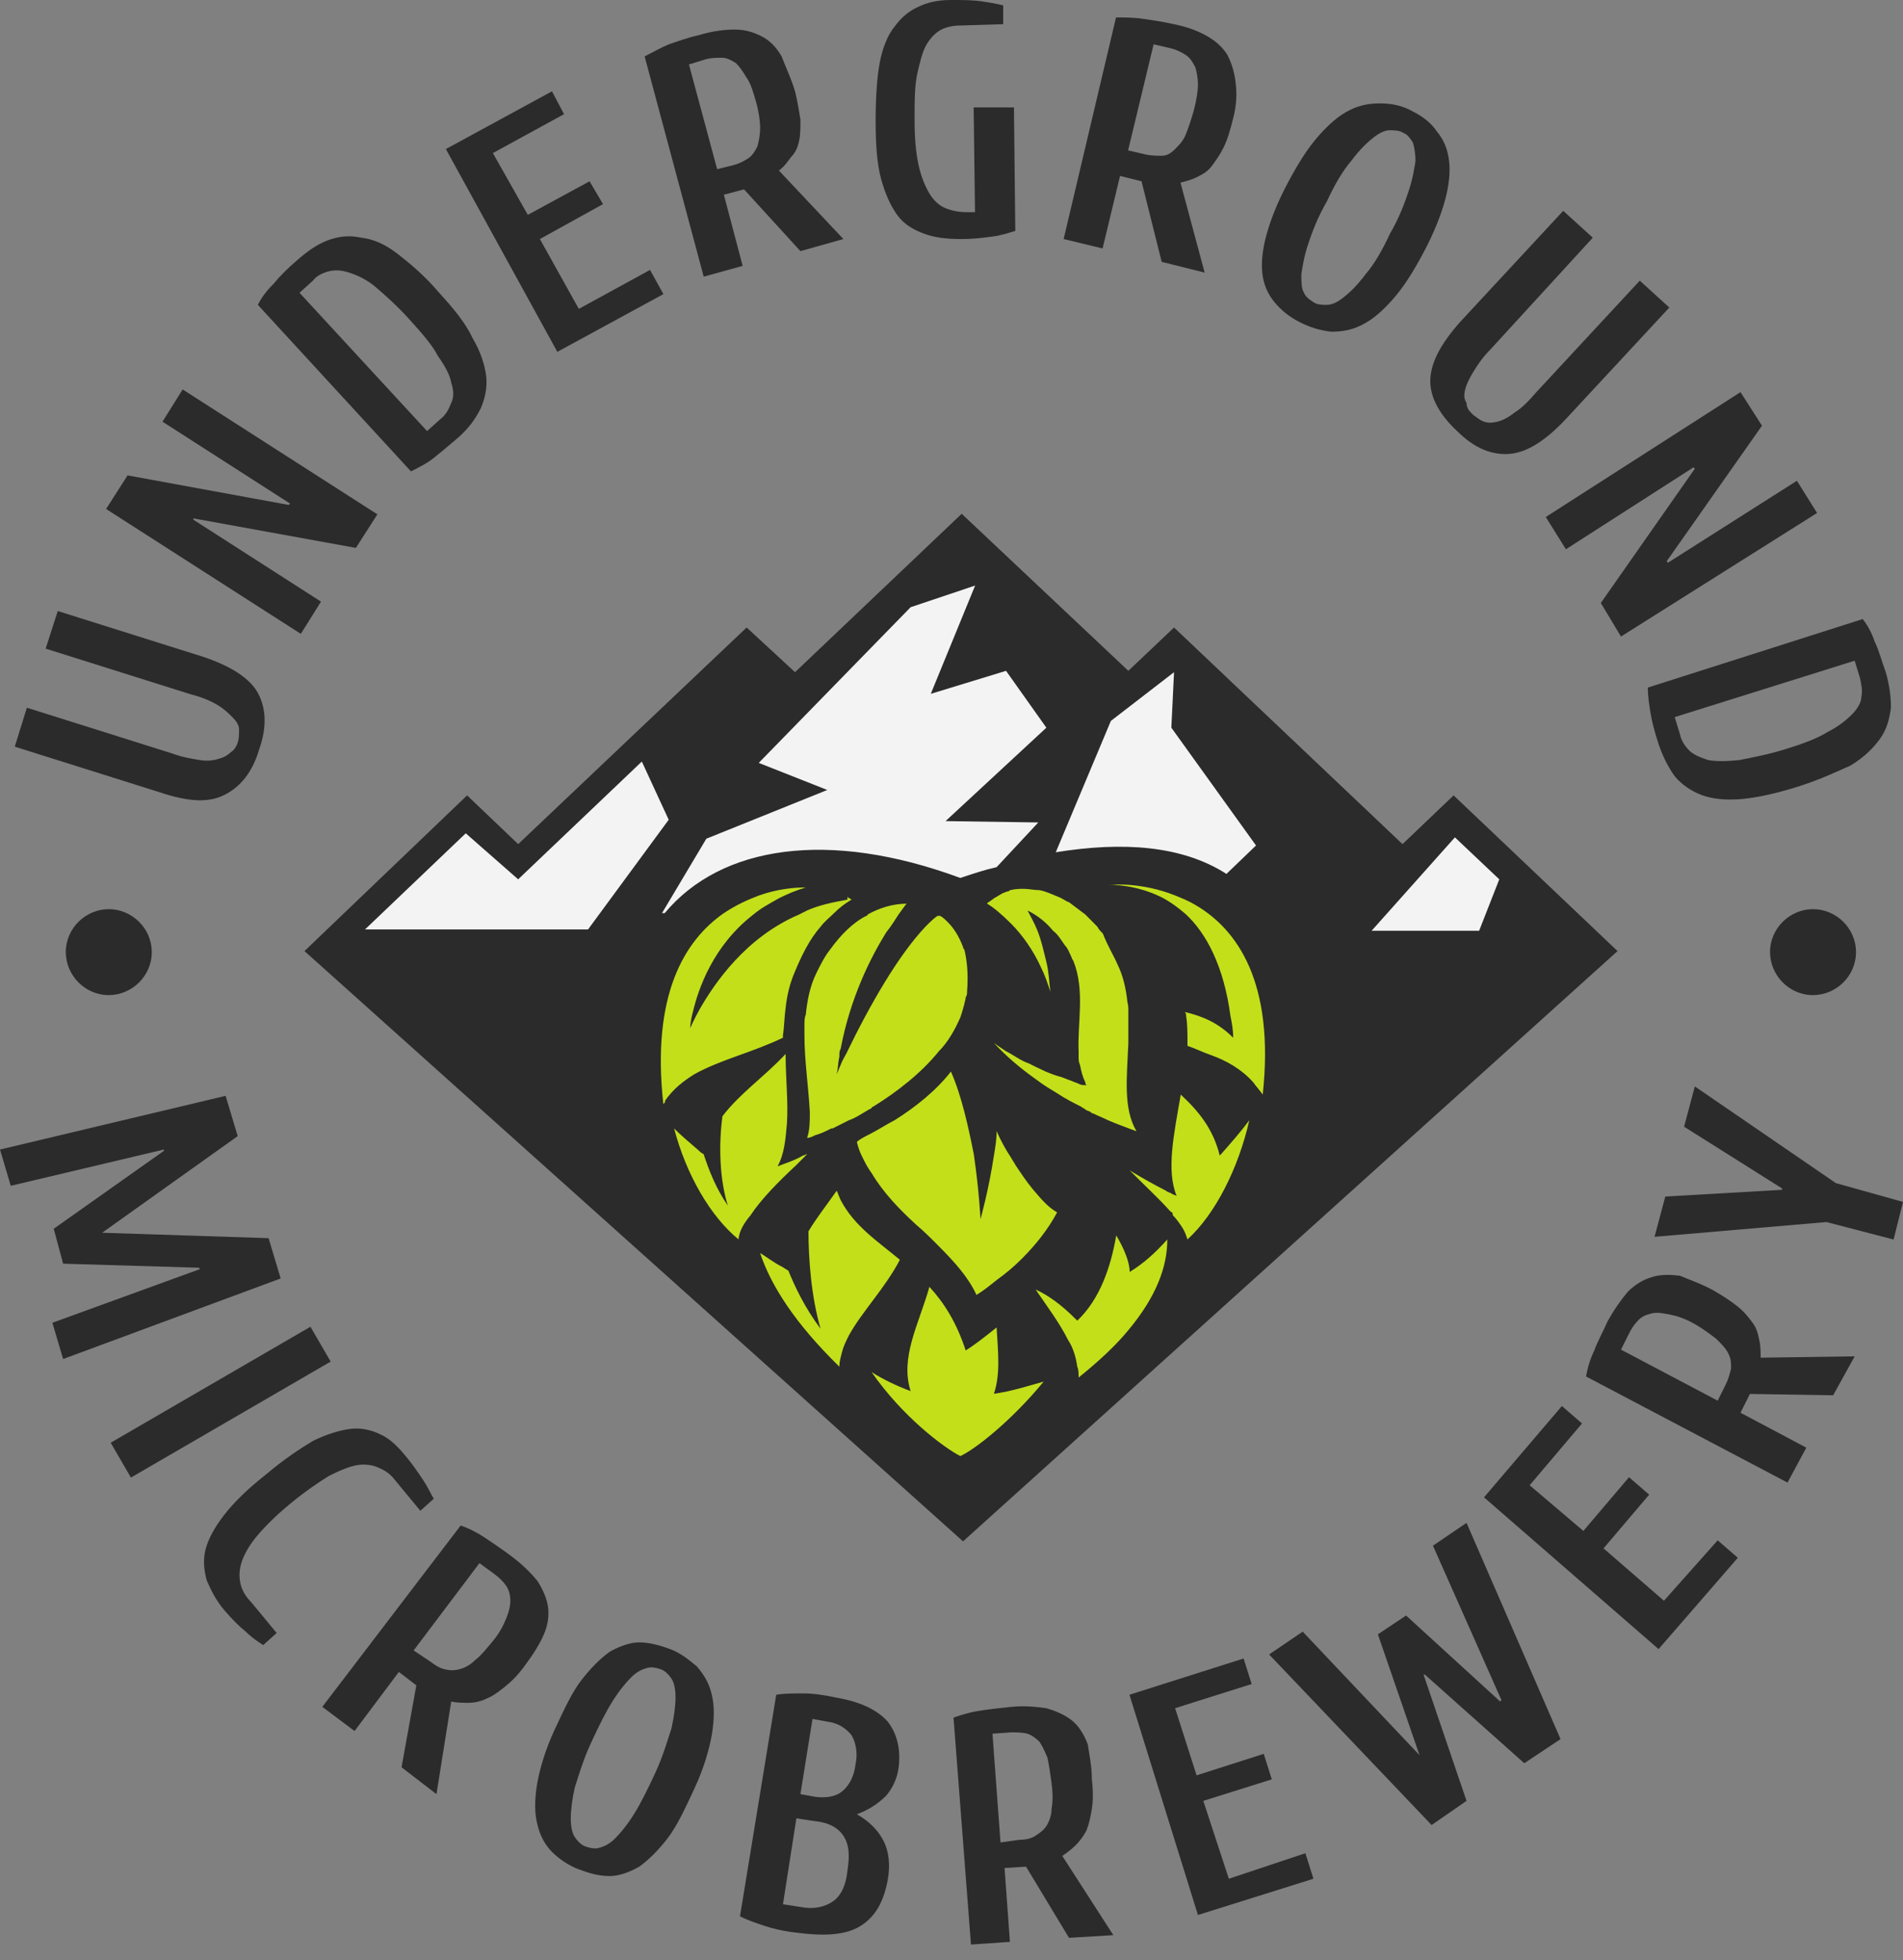 <?xml version="1.0" encoding="UTF-8"?> <svg xmlns="http://www.w3.org/2000/svg" width="100" height="103" viewBox="0 0 100 103" fill="none"><rect x="0" y="0" width="100" height="103" fill="#808080" stroke="none"/><g clip-path="url(#clip0_317_4)"><path d="M24.5 43C22.333 44.833 18 48.6 18 49C20.667 51 26.1 55.1 26.5 55.5C26.9 55.9 58.333 56.193 74 56.289C76.333 54.859 81.1 52 81.5 52C81.9 52 81.667 49.333 81.5 48L76.5 43L74 45.5L62 34L59.5 36L50.5 28L41.5 36.5L39 34L27 45L24.5 43Z" fill="#F3F3F3"></path><path d="M38.5 46.5C37 47.667 33.9 50.1 33.5 50.5L31.5 58L37.5 67L50.5 79L61 70.5L67.5 59V51.5L63.5 46.5C62 46.167 58.8 45.5 58 45.5C57.2 45.5 54.667 45.833 53.5 46L50 47.5L47 46.5H38.5Z" fill="#C3DF1A"></path><path d="M12.491 39.026C12.562 38.814 12.562 38.603 12.562 38.32C12.562 38.109 12.421 37.897 12.209 37.685C11.997 37.474 11.786 37.262 11.433 37.05C11.08 36.838 10.586 36.627 10.021 36.486L2.4 34.086L3.035 32.11L10.656 34.51C12.138 35.004 13.126 35.639 13.55 36.415C13.973 37.191 14.044 38.179 13.62 39.379C13.268 40.579 12.632 41.355 11.786 41.778C10.939 42.202 9.88 42.131 8.398 41.637L0.776 39.238L1.412 37.191L9.033 39.591C9.598 39.802 10.092 39.873 10.515 39.944C10.939 40.014 11.291 39.944 11.503 39.873C11.786 39.802 11.997 39.661 12.138 39.52C12.28 39.45 12.421 39.238 12.491 39.026Z" fill="#2B2B2B"></path><path d="M10.162 27.241V27.311L16.867 31.616L15.808 33.31L5.575 26.747L6.704 24.982L15.173 26.535L15.243 26.464L8.539 22.16L9.598 20.466L19.831 27.029L18.701 28.793L10.162 27.241Z" fill="#2B2B2B"></path><path d="M23.077 15.385C23.853 16.232 24.488 17.008 24.841 17.784C25.265 18.49 25.476 19.195 25.547 19.76C25.618 20.395 25.476 20.96 25.265 21.454C24.982 22.018 24.63 22.512 24.065 23.006C23.571 23.43 23.148 23.783 22.795 24.065C22.442 24.347 22.018 24.559 21.595 24.771L13.55 16.02C13.761 15.596 14.044 15.243 14.397 14.891C14.679 14.538 15.102 14.114 15.596 13.691C16.161 13.197 16.655 12.844 17.22 12.632C17.784 12.421 18.349 12.35 18.984 12.491C19.619 12.562 20.254 12.844 20.889 13.338C21.524 13.832 22.301 14.467 23.077 15.385ZM21.524 16.796C20.889 16.09 20.254 15.526 19.76 15.102C19.266 14.679 18.772 14.467 18.349 14.326C17.925 14.185 17.572 14.185 17.29 14.255C17.008 14.326 16.655 14.467 16.443 14.749L15.738 15.385L22.442 22.654L23.148 22.018C23.43 21.807 23.571 21.524 23.712 21.172C23.853 20.889 23.853 20.536 23.712 20.113C23.642 19.689 23.359 19.195 23.006 18.701C22.724 18.137 22.16 17.502 21.524 16.796Z" fill="#2B2B2B"></path><path d="M30.416 16.232L34.157 14.185L34.862 15.455L29.287 18.49L23.43 7.833L29.005 4.799L29.64 5.999L25.9 8.045L27.735 11.291L30.981 9.527L31.687 10.727L28.37 12.562L30.416 16.232Z" fill="#2B2B2B"></path><path d="M41.778 4.799C41.919 5.363 41.99 5.857 42.061 6.281C42.061 6.704 42.061 7.128 41.99 7.41C41.919 7.763 41.778 8.045 41.567 8.257C41.355 8.539 41.214 8.751 40.931 8.963L44.319 12.562L42.061 13.197L39.097 9.951L38.038 10.233L39.026 13.973L36.979 14.538L33.874 2.964C34.298 2.752 34.651 2.541 35.145 2.329C35.568 2.188 36.133 1.976 36.768 1.835C37.473 1.623 38.109 1.553 38.603 1.553C39.167 1.553 39.591 1.694 40.014 1.905C40.437 2.117 40.79 2.47 41.073 2.964C41.284 3.529 41.567 4.093 41.778 4.799ZM38.532 8.68C38.814 8.61 39.097 8.469 39.308 8.327C39.52 8.186 39.661 7.975 39.802 7.692C39.873 7.41 39.943 7.128 39.943 6.704C39.943 6.351 39.873 5.857 39.732 5.363C39.591 4.869 39.449 4.375 39.238 4.093C39.026 3.74 38.885 3.529 38.673 3.317C38.461 3.176 38.179 3.035 37.967 3.035C37.685 3.035 37.403 3.035 37.121 3.105L36.203 3.387L37.685 8.892L38.532 8.68Z" fill="#2B2B2B"></path><path d="M53.352 12.138C53.07 12.209 52.717 12.35 52.223 12.421C51.729 12.491 51.164 12.562 50.529 12.562C49.753 12.562 49.118 12.491 48.553 12.28C47.989 12.068 47.495 11.786 47.142 11.291C46.789 10.797 46.507 10.162 46.295 9.386C46.083 8.61 46.013 7.551 46.013 6.351C46.013 5.152 46.083 4.093 46.224 3.317C46.366 2.541 46.648 1.835 47.001 1.411C47.354 0.917 47.777 0.565 48.271 0.353C48.694 0.141 49.259 0 49.965 0C50.6 0 51.094 0 51.588 0.071C52.082 0.141 52.435 0.212 52.717 0.282V1.27L50.459 1.341C50.106 1.341 49.753 1.411 49.471 1.553C49.188 1.694 48.906 1.976 48.694 2.329C48.483 2.682 48.342 3.246 48.2 3.881C48.059 4.517 48.059 5.363 48.059 6.281C48.059 7.269 48.13 8.045 48.271 8.68C48.412 9.315 48.624 9.809 48.836 10.162C49.047 10.515 49.33 10.797 49.682 10.939C50.035 11.08 50.388 11.15 50.812 11.15H51.235L51.164 5.646H53.282L53.352 12.138Z" fill="#2B2B2B"></path><path d="M64.785 6.281C64.644 6.845 64.503 7.339 64.291 7.763C64.079 8.186 63.867 8.469 63.656 8.751C63.444 9.033 63.162 9.174 62.879 9.315C62.597 9.457 62.315 9.527 62.033 9.598L63.303 14.326L61.045 13.761L59.986 9.527L58.857 9.245L57.939 13.056L55.893 12.562L58.645 0.917C59.069 0.917 59.562 0.917 60.056 0.988C60.55 1.059 61.045 1.129 61.68 1.27C62.385 1.411 62.95 1.623 63.444 1.905C63.938 2.188 64.291 2.541 64.503 2.893C64.714 3.317 64.855 3.74 64.926 4.305C64.997 4.869 64.997 5.505 64.785 6.281ZM60.198 8.116C60.48 8.186 60.833 8.186 61.045 8.186C61.327 8.186 61.539 8.045 61.75 7.833C61.962 7.622 62.174 7.41 62.315 7.057C62.456 6.704 62.597 6.281 62.738 5.787C62.879 5.222 62.95 4.799 62.95 4.446C62.95 4.093 62.879 3.74 62.809 3.529C62.668 3.246 62.527 3.035 62.315 2.893C62.103 2.752 61.821 2.611 61.538 2.541L60.621 2.329L59.28 7.904L60.198 8.116Z" fill="#2B2B2B"></path><path d="M74.241 5.857C74.806 6.14 75.229 6.493 75.512 6.916C75.864 7.339 76.076 7.833 76.147 8.469C76.217 9.033 76.147 9.739 75.935 10.515C75.723 11.291 75.37 12.209 74.806 13.268C74.241 14.326 73.747 15.102 73.183 15.738C72.618 16.373 72.124 16.796 71.56 17.078C70.995 17.361 70.501 17.431 69.936 17.431C69.372 17.361 68.878 17.22 68.313 16.937C67.749 16.655 67.325 16.302 66.972 15.879C66.62 15.455 66.408 14.961 66.337 14.397C66.267 13.832 66.337 13.126 66.549 12.35C66.761 11.574 67.114 10.656 67.678 9.598C68.243 8.539 68.737 7.763 69.301 7.128C69.866 6.493 70.36 6.069 70.924 5.787C71.489 5.505 71.983 5.434 72.548 5.434C73.183 5.434 73.747 5.575 74.241 5.857ZM69.019 15.879C69.231 16.02 69.442 16.02 69.725 16.02C70.007 16.02 70.289 15.879 70.642 15.596C70.995 15.314 71.348 14.961 71.771 14.397C72.195 13.903 72.618 13.197 73.042 12.28C73.536 11.433 73.818 10.656 74.03 10.021C74.241 9.386 74.312 8.892 74.382 8.469C74.382 8.045 74.312 7.692 74.241 7.481C74.1 7.269 73.959 7.057 73.747 6.987C73.536 6.845 73.253 6.845 73.042 6.845C72.759 6.845 72.477 6.987 72.124 7.269C71.771 7.551 71.418 7.904 70.995 8.469C70.572 8.963 70.148 9.668 69.725 10.586C69.231 11.433 68.948 12.209 68.737 12.844C68.525 13.479 68.454 13.973 68.384 14.397C68.384 14.82 68.384 15.173 68.525 15.385C68.596 15.596 68.807 15.738 69.019 15.879Z" fill="#2B2B2B"></path><path d="M77.417 21.807C77.629 21.948 77.77 22.089 77.982 22.16C78.193 22.23 78.405 22.23 78.687 22.16C78.97 22.089 79.252 21.948 79.605 21.666C79.958 21.454 80.31 21.101 80.734 20.607L86.168 14.749L87.72 16.161L82.286 22.018C81.228 23.148 80.24 23.783 79.322 23.853C78.405 23.924 77.488 23.571 76.57 22.654C75.653 21.807 75.159 20.889 75.159 20.042C75.159 19.125 75.653 18.137 76.711 16.937L82.145 11.08L83.698 12.491L78.334 18.349C77.911 18.772 77.629 19.195 77.417 19.548C77.205 19.901 77.064 20.183 76.994 20.466C76.923 20.748 76.923 20.96 77.064 21.172C77.064 21.454 77.205 21.595 77.417 21.807Z" fill="#2B2B2B"></path><path d="M89.061 24.63L88.991 24.559L82.287 28.864L81.228 27.17L91.461 20.607L92.59 22.371L87.579 29.499L87.65 29.57L94.425 25.265L95.484 26.958L85.18 33.451L84.121 31.687L89.061 24.63Z" fill="#2B2B2B"></path><path d="M94.425 41.355C93.296 41.708 92.308 41.919 91.531 41.99C90.684 42.061 89.979 41.99 89.414 41.778C88.85 41.567 88.356 41.214 88.003 40.79C87.65 40.296 87.368 39.732 87.156 39.097C86.944 38.462 86.803 37.897 86.733 37.474C86.662 37.05 86.591 36.556 86.591 36.133L97.883 32.533C98.165 32.886 98.377 33.31 98.518 33.733C98.73 34.157 98.871 34.721 99.082 35.286C99.294 35.992 99.365 36.627 99.365 37.191C99.294 37.756 99.153 38.32 98.8 38.814C98.447 39.308 97.953 39.802 97.248 40.226C96.471 40.579 95.554 41.002 94.425 41.355ZM93.79 39.379C94.707 39.097 95.483 38.814 96.048 38.462C96.612 38.179 97.036 37.826 97.318 37.544C97.6 37.262 97.812 36.909 97.812 36.627C97.883 36.274 97.812 35.992 97.742 35.639L97.459 34.721L88.003 37.685L88.285 38.603C88.356 38.956 88.567 39.238 88.779 39.45C88.991 39.661 89.344 39.802 89.767 39.944C90.191 40.014 90.684 40.014 91.39 39.944C92.096 39.802 92.872 39.661 93.79 39.379Z" fill="#2B2B2B"></path><path d="M12.491 59.704L5.363 64.785H5.434L14.114 65.067L14.749 67.184L3.317 71.418L2.752 69.513L10.515 66.69L10.445 66.62L3.317 66.408L2.823 64.573L8.61 60.48V60.409L0.565 62.315L0 60.409L11.856 57.587L12.491 59.704Z" fill="#2B2B2B"></path><path d="M16.313 69.722L5.816 75.817L6.879 77.648L17.376 71.553L16.313 69.722Z" fill="#2B2B2B"></path><path d="M11.785 84.615C11.362 84.121 11.08 83.557 10.868 83.063C10.727 82.569 10.656 82.004 10.797 81.44C10.938 80.875 11.291 80.24 11.785 79.605C12.279 78.97 12.985 78.264 13.973 77.488C14.891 76.711 15.737 76.147 16.443 75.723C17.149 75.371 17.855 75.159 18.419 75.088C18.984 75.018 19.548 75.159 19.972 75.371C20.466 75.582 20.889 76.006 21.242 76.429C21.665 76.923 21.948 77.347 22.23 77.77C22.512 78.193 22.653 78.546 22.795 78.758L22.089 79.393L20.748 77.77C20.536 77.488 20.254 77.276 19.901 77.135C19.619 76.994 19.195 76.923 18.772 76.994C18.349 77.064 17.855 77.276 17.29 77.558C16.725 77.911 16.09 78.335 15.314 78.97C14.538 79.605 13.973 80.169 13.55 80.663C13.126 81.157 12.844 81.651 12.703 82.075C12.562 82.498 12.562 82.851 12.632 83.204C12.703 83.557 12.915 83.91 13.197 84.192L14.538 85.815L13.832 86.45C13.62 86.309 13.267 86.097 12.915 85.745C12.562 85.462 12.209 85.109 11.785 84.615Z" fill="#2B2B2B"></path><path d="M27.594 87.509C27.241 88.003 26.888 88.356 26.535 88.638C26.182 88.92 25.9 89.132 25.547 89.273C25.265 89.414 24.912 89.485 24.63 89.485C24.347 89.485 23.994 89.485 23.712 89.414L22.936 94.284L21.101 92.872L21.877 88.567L20.96 87.862L18.631 90.967L16.937 89.697L24.206 80.169C24.63 80.311 25.053 80.522 25.476 80.805C25.9 81.087 26.323 81.369 26.888 81.793C27.452 82.216 27.876 82.639 28.229 83.063C28.511 83.486 28.723 83.98 28.793 84.404C28.864 84.898 28.793 85.392 28.582 85.886C28.37 86.38 28.017 86.944 27.594 87.509ZM22.583 87.297C22.865 87.509 23.077 87.65 23.359 87.721C23.642 87.791 23.853 87.791 24.136 87.721C24.418 87.65 24.7 87.509 24.982 87.227C25.265 87.015 25.547 86.662 25.9 86.239C26.253 85.815 26.464 85.392 26.606 85.039C26.747 84.686 26.817 84.404 26.817 84.121C26.817 83.839 26.747 83.557 26.606 83.345C26.464 83.133 26.253 82.922 25.97 82.71L25.194 82.145L21.736 86.733L22.583 87.297Z" fill="#2B2B2B"></path><path d="M35.215 86.662C35.78 86.874 36.203 87.227 36.627 87.579C36.98 88.003 37.262 88.426 37.403 89.061C37.544 89.626 37.544 90.332 37.403 91.178C37.262 91.955 36.98 92.943 36.486 94.001C35.992 95.06 35.568 95.977 35.074 96.613C34.58 97.248 34.086 97.742 33.592 98.095C33.098 98.377 32.533 98.589 32.039 98.589C31.475 98.589 30.981 98.447 30.416 98.236C29.852 98.024 29.358 97.671 29.005 97.318C28.652 96.965 28.37 96.471 28.229 95.836C28.087 95.272 28.087 94.566 28.229 93.719C28.37 92.943 28.652 91.955 29.146 90.896C29.64 89.838 30.064 88.92 30.558 88.285C31.052 87.65 31.546 87.156 32.039 86.803C32.533 86.521 33.098 86.309 33.592 86.309C34.086 86.309 34.651 86.45 35.215 86.662ZM30.769 97.036C30.981 97.107 31.263 97.177 31.475 97.107C31.757 97.036 32.039 96.895 32.322 96.613C32.604 96.33 32.957 95.907 33.31 95.342C33.663 94.778 34.016 94.072 34.439 93.155C34.862 92.237 35.074 91.461 35.286 90.826C35.427 90.191 35.498 89.626 35.498 89.203C35.498 88.779 35.427 88.426 35.286 88.215C35.145 88.003 34.933 87.791 34.721 87.721C34.51 87.65 34.227 87.579 34.016 87.65C33.733 87.721 33.451 87.862 33.169 88.144C32.886 88.426 32.533 88.85 32.181 89.414C31.828 89.979 31.475 90.685 31.052 91.602C30.628 92.519 30.416 93.296 30.205 93.931C30.064 94.566 29.993 95.131 29.993 95.554C29.993 95.977 30.064 96.33 30.205 96.542C30.346 96.754 30.558 96.965 30.769 97.036Z" fill="#2B2B2B"></path><path d="M45.025 95.342C45.66 95.695 46.154 96.189 46.436 96.754C46.718 97.318 46.789 98.024 46.648 98.8C46.436 99.929 46.013 100.706 45.236 101.2C44.46 101.694 43.331 101.764 41.778 101.553C41.143 101.482 40.579 101.341 40.155 101.2C39.732 101.059 39.308 100.917 38.885 100.706L40.79 89.061C41.214 88.991 41.708 88.991 42.202 88.991C42.696 88.991 43.261 89.061 43.896 89.203C45.166 89.414 46.083 89.838 46.648 90.473C47.142 91.108 47.354 91.955 47.212 92.943C47.142 93.437 46.93 93.931 46.577 94.354C46.083 94.848 45.589 95.131 45.025 95.342ZM41.849 95.554L41.143 100.071L42.061 100.212C42.767 100.353 43.331 100.212 43.755 99.929C44.178 99.647 44.46 99.083 44.531 98.306C44.672 97.459 44.601 96.895 44.319 96.471C44.037 96.048 43.543 95.766 42.767 95.695L41.849 95.554ZM42.837 94.425C43.402 94.495 43.896 94.425 44.248 94.143C44.601 93.86 44.884 93.366 44.954 92.731C45.095 92.096 44.954 91.531 44.742 91.179C44.46 90.826 44.037 90.543 43.472 90.473L42.696 90.332L42.061 94.284L42.837 94.425Z" fill="#2B2B2B"></path><path d="M57.375 93.507C57.445 94.072 57.445 94.636 57.375 95.06C57.304 95.483 57.234 95.836 57.093 96.189C56.951 96.471 56.74 96.754 56.528 96.965C56.316 97.177 56.034 97.389 55.822 97.53L58.504 101.694L56.175 101.835L53.917 98.095L52.788 98.165L53.07 102.047L51.023 102.188L50.106 90.261C50.529 90.12 50.953 89.979 51.447 89.908C51.87 89.838 52.435 89.767 53.141 89.697C53.846 89.626 54.481 89.697 54.975 89.767C55.469 89.908 55.963 90.12 56.316 90.402C56.669 90.684 56.951 91.108 57.163 91.672C57.234 92.166 57.375 92.802 57.375 93.507ZM53.564 96.683C53.917 96.683 54.199 96.613 54.411 96.471C54.623 96.33 54.834 96.189 54.975 95.977C55.117 95.766 55.258 95.413 55.258 95.06C55.328 94.707 55.328 94.213 55.258 93.719C55.187 93.154 55.117 92.731 55.046 92.378C54.905 92.025 54.764 91.743 54.623 91.531C54.411 91.32 54.199 91.178 53.987 91.108C53.705 91.037 53.423 91.037 53.141 91.037L52.153 91.108L52.576 96.824L53.564 96.683Z" fill="#2B2B2B"></path><path d="M64.573 98.73L68.596 97.389L69.019 98.73L62.95 100.635L59.351 89.061L65.349 87.156L65.773 88.497L61.75 89.767L62.879 93.296L66.408 92.167L66.831 93.507L63.232 94.637L64.573 98.73Z" fill="#2B2B2B"></path><path d="M72.406 85.886L73.888 84.898L78.829 89.414L78.899 89.344L75.3 81.228L77.064 80.028L82.004 91.39L80.099 92.66L74.876 88.003H74.806L77.064 94.637L75.229 95.907L66.69 86.944L68.454 85.745L74.594 92.237L72.406 85.886Z" fill="#2B2B2B"></path><path d="M87.438 84.121L90.261 80.946L91.32 81.863L87.156 86.662L77.982 78.687L82.075 73.888L83.133 74.806L80.381 78.052L83.204 80.452L85.603 77.629L86.662 78.546L84.263 81.369L87.438 84.121Z" fill="#2B2B2B"></path><path d="M90.049 67.819C90.543 68.102 90.967 68.384 91.32 68.666C91.673 68.948 91.884 69.231 92.096 69.513C92.308 69.795 92.378 70.078 92.449 70.43C92.519 70.713 92.519 71.066 92.519 71.348L97.46 71.277L96.33 73.324L91.955 73.253L91.461 74.241L94.919 76.076L93.931 77.911L83.345 72.336C83.416 71.912 83.557 71.418 83.769 70.995C83.91 70.572 84.192 70.078 84.474 69.442C84.827 68.807 85.18 68.313 85.533 67.89C85.886 67.537 86.309 67.255 86.803 67.114C87.227 66.972 87.721 66.972 88.285 67.043C88.779 67.255 89.414 67.466 90.049 67.819ZM90.685 72.759C90.826 72.477 90.896 72.195 90.967 71.912C90.967 71.63 90.967 71.418 90.826 71.136C90.685 70.854 90.473 70.642 90.191 70.36C89.908 70.148 89.555 69.866 89.061 69.584C88.567 69.301 88.144 69.16 87.791 69.09C87.438 69.019 87.085 68.948 86.803 69.019C86.521 69.09 86.309 69.16 86.097 69.372C85.886 69.584 85.745 69.795 85.603 70.078L85.18 70.924L90.261 73.606L90.685 72.759Z" fill="#2B2B2B"></path><path d="M93.649 62.526V62.456L88.497 59.21L89.061 57.093L96.472 62.174L100 63.162L99.506 65.138L95.978 64.22L86.944 64.996L87.509 62.879L93.649 62.526Z" fill="#2B2B2B"></path><path d="M7.975 50.035C7.975 51.306 6.916 52.294 5.716 52.294C4.446 52.294 3.458 51.235 3.458 50.035C3.458 48.765 4.517 47.777 5.716 47.777C6.916 47.777 7.975 48.765 7.975 50.035Z" fill="#2B2B2B"></path><path d="M97.53 50.035C97.53 51.306 96.471 52.294 95.272 52.294C94.001 52.294 93.013 51.235 93.013 50.035C93.013 48.765 94.072 47.777 95.272 47.777C96.471 47.777 97.53 48.765 97.53 50.035Z" fill="#2B2B2B"></path><path d="M76.384 41.798L73.7 44.36L61.694 32.976L59.293 35.253L50.535 27L41.778 35.324L39.235 32.976L27.229 44.36L24.546 41.798L16 49.98L50.606 81L85 49.98L76.384 41.798ZM58.375 37.885L61.694 35.324L61.553 38.241L66.002 44.431L64.448 45.925C62.118 44.431 59.01 44.217 55.479 44.787L58.375 37.885ZM58.728 50.692C59.01 51.261 59.151 51.901 59.222 52.47C59.222 52.613 59.293 52.826 59.293 52.968C59.293 53.182 59.293 53.324 59.293 53.538C59.293 53.822 59.293 54.107 59.293 54.32C59.293 54.462 59.293 54.676 59.293 54.818C59.222 56.597 59.01 58.233 59.717 59.443C59.646 59.443 59.575 59.371 59.505 59.371C59.151 59.229 58.728 59.087 58.233 58.873C57.951 58.731 57.739 58.66 57.456 58.518C57.386 58.518 57.315 58.447 57.315 58.447C57.245 58.376 57.103 58.376 57.033 58.304C56.962 58.233 56.892 58.233 56.821 58.162C56.397 57.949 55.973 57.735 55.55 57.451C55.197 57.237 54.843 57.024 54.561 56.81C53.855 56.312 53.148 55.743 52.583 55.174C52.442 55.032 52.371 54.961 52.23 54.818C52.442 54.961 52.654 55.103 52.866 55.245C53.29 55.459 53.643 55.743 54.066 55.885C54.632 56.17 55.197 56.455 55.761 56.597C55.973 56.668 56.115 56.739 56.327 56.81C56.468 56.881 56.538 56.881 56.68 56.953C56.821 57.024 56.892 57.024 57.033 57.024H57.103C57.033 56.953 57.033 56.953 57.033 56.881C56.892 56.597 56.821 56.312 56.75 55.956C56.68 55.814 56.68 55.672 56.68 55.53C56.68 55.459 56.68 55.316 56.68 55.245C56.609 53.751 57.033 52.044 56.397 50.478C56.327 50.407 56.327 50.336 56.256 50.194C56.185 50.051 56.115 49.838 55.973 49.696C55.761 49.411 55.62 49.127 55.338 48.913C54.985 48.486 54.561 48.13 53.996 47.846C54.137 48.13 54.349 48.486 54.49 48.842C54.702 49.34 54.843 49.98 54.985 50.549C55.126 51.119 55.126 51.617 55.197 52.115C55.055 51.688 54.914 51.261 54.702 50.834C54.278 49.909 53.713 49.127 53.148 48.557C52.654 48.059 52.23 47.704 51.877 47.49C51.877 47.419 51.948 47.419 51.948 47.419C52.018 47.348 52.16 47.277 52.23 47.206C52.371 47.134 52.583 46.992 52.725 46.921C52.795 46.921 52.866 46.85 52.937 46.85C53.007 46.85 53.078 46.779 53.078 46.779C53.36 46.708 53.643 46.708 53.784 46.708C54.066 46.708 54.349 46.779 54.632 46.779C54.985 46.85 55.267 46.992 55.62 47.134C55.832 47.206 55.973 47.348 56.185 47.419C56.468 47.632 56.75 47.846 57.033 48.059C57.245 48.273 57.456 48.486 57.668 48.7C57.739 48.842 57.81 48.913 57.951 49.055C58.233 49.767 58.516 50.194 58.728 50.692ZM42.272 54.391V54.178C42.272 54.107 42.272 53.964 42.272 53.893C42.272 53.68 42.272 53.466 42.343 53.324C42.413 52.613 42.555 51.83 42.908 51.119C43.12 50.692 43.332 50.265 43.614 49.909C44.179 49.127 44.815 48.486 45.521 48.13C45.521 48.13 45.592 48.13 45.592 48.059C46.227 47.704 46.934 47.49 47.64 47.49C47.569 47.561 47.428 47.775 47.216 48.059C47.075 48.273 46.863 48.629 46.58 48.984C45.733 50.336 44.673 52.47 44.179 55.103C44.108 55.245 44.108 55.316 44.108 55.459V55.53C44.038 55.814 44.038 56.17 43.967 56.455C44.038 56.312 44.108 56.099 44.179 55.956C44.25 55.743 44.391 55.53 44.462 55.387C45.733 52.755 47.216 50.194 48.629 48.7C48.84 48.486 49.052 48.273 49.264 48.13H49.405C49.547 48.202 49.688 48.344 49.829 48.486C50.112 48.771 50.394 49.198 50.606 49.767C50.606 49.838 50.677 49.909 50.677 49.909C50.818 50.478 50.888 51.19 50.818 52.115C50.818 52.186 50.818 52.328 50.747 52.399C50.747 52.541 50.677 52.684 50.677 52.755C50.606 53.039 50.535 53.253 50.465 53.466C50.182 54.107 49.829 54.747 49.335 55.245C48.417 56.383 47.145 57.379 45.874 58.162C45.803 58.162 45.803 58.233 45.803 58.233C45.38 58.447 45.027 58.731 44.603 58.873C44.32 59.016 44.038 59.158 43.755 59.3H43.685C43.402 59.443 43.12 59.585 42.837 59.656C42.696 59.727 42.555 59.798 42.413 59.798C42.555 59.371 42.555 58.945 42.555 58.447C42.484 57.095 42.272 55.743 42.272 54.391ZM45.733 59.585C46.157 59.371 46.58 59.087 47.004 58.873C48.134 58.162 49.194 57.308 49.97 56.312C50.535 57.593 50.888 59.229 51.171 60.652C51.453 62.573 51.524 64.067 51.524 64.067C51.524 64.067 51.948 62.573 52.23 60.723C52.301 60.296 52.371 59.87 52.371 59.443C52.583 59.941 52.866 60.439 53.148 60.866C53.219 61.008 53.29 61.079 53.36 61.221C53.643 61.648 53.925 62.075 54.278 62.502C54.702 63 55.055 63.427 55.55 63.712C55.055 64.636 54.42 65.419 53.713 66.13C53.29 66.557 52.866 66.913 52.371 67.269C52.018 67.553 51.665 67.838 51.312 68.051C50.888 67.126 50.182 66.344 49.335 65.49C48.982 65.134 48.558 64.707 48.134 64.352C47.287 63.569 46.439 62.715 45.803 61.648C45.592 61.364 45.45 61.079 45.309 60.794C45.168 60.51 45.097 60.296 45.027 60.012C45.168 59.87 45.45 59.727 45.733 59.585ZM43.473 41.514L39.871 40.091L47.852 31.909L51.242 30.771L48.911 36.462L52.866 35.253L54.985 38.241L49.688 43.15L54.561 43.221L52.371 45.569C51.736 45.712 51.1 45.925 50.465 46.138C43.544 43.577 37.894 44.431 34.927 47.988H34.786L37.117 44.075L43.473 41.514ZM19.108 48.913L24.475 43.791L27.229 46.209L33.727 40.02L35.139 43.079L30.902 48.842H19.108V48.913ZM34.857 58.02C34.221 52.257 35.987 49.411 38.035 47.988C38.67 47.561 39.306 47.277 39.871 47.063C40.86 46.708 41.778 46.636 42.343 46.636C41.849 46.779 41.354 46.992 40.93 47.206C40.436 47.49 40.012 47.704 39.589 48.059C37.47 49.696 36.693 51.972 36.41 53.182C36.269 53.68 36.269 54.036 36.269 54.036C36.269 54.036 36.41 53.68 36.764 53.039C37.54 51.688 39.165 49.269 41.99 48.059C42.131 47.988 42.272 47.917 42.413 47.846C43.049 47.561 43.755 47.419 44.532 47.277C44.532 47.206 44.532 47.206 44.532 47.134C44.603 47.206 44.673 47.206 44.744 47.277C44.391 47.49 44.108 47.704 43.826 47.988C43.614 48.202 43.332 48.415 43.12 48.7C42.555 49.34 42.131 50.194 41.778 51.047C41.495 51.688 41.354 52.328 41.283 52.968C41.213 53.466 41.213 53.964 41.142 54.391C41.142 54.462 41.142 54.462 41.142 54.534C39.518 55.316 37.894 55.672 36.481 56.455C35.916 56.81 35.351 57.237 34.927 57.877C34.998 57.877 34.927 57.949 34.857 58.02ZM38.812 65.063V65.134C37.329 63.925 36.057 61.719 35.422 59.3C35.775 59.656 36.199 60.012 36.693 60.439C36.764 60.51 36.834 60.581 36.975 60.652C37.258 61.506 37.611 62.431 38.247 63.356C37.823 62.004 37.752 60.225 37.964 58.66C38.882 57.451 40.154 56.597 41.283 55.387C41.283 56.668 41.425 57.877 41.354 59.016C41.283 59.87 41.213 60.652 40.86 61.292C41.213 61.15 41.707 61.008 42.202 60.723C42.272 60.723 42.343 60.652 42.413 60.652C42.202 60.866 42.06 61.008 41.849 61.221C40.93 62.075 40.012 63 39.447 63.854C39.094 64.281 38.882 64.636 38.812 65.063ZM44.25 71.04C44.179 71.324 44.108 71.537 44.108 71.822C41.778 69.546 40.507 67.553 39.942 65.846C40.295 66.059 40.648 66.344 41.072 66.557C41.213 66.629 41.283 66.7 41.425 66.771C41.778 67.624 42.272 68.692 43.12 69.83C42.625 68.123 42.484 66.13 42.484 64.707C42.908 63.996 43.473 63.285 43.967 62.573C44.038 62.715 44.108 62.929 44.179 63.071C44.885 64.423 46.086 65.206 47.287 66.202C46.51 67.696 45.309 68.905 44.603 70.186C44.462 70.47 44.32 70.755 44.25 71.04ZM50.465 76.518C49.617 76.091 47.428 74.454 45.803 72.107C46.368 72.463 47.075 72.818 47.852 73.103C47.287 71.324 48.275 69.617 48.84 67.624C49.617 68.478 50.253 69.474 50.747 70.968C51.1 70.755 51.665 70.328 52.371 69.759C52.442 71.04 52.583 72.178 52.23 73.245C53.219 73.103 54.066 72.818 54.843 72.605C53.148 74.668 51.242 76.162 50.465 76.518ZM59.293 69.901C58.657 70.684 57.739 71.537 56.68 72.391C56.68 72.178 56.68 71.964 56.609 71.822C56.538 71.324 56.397 70.826 56.115 70.399C55.691 69.546 55.055 68.692 54.42 67.767C55.055 68.051 55.761 68.549 56.538 69.332L56.609 69.403C57.81 68.265 58.375 66.557 58.657 64.921C59.081 65.632 59.363 66.344 59.363 66.842C60.07 66.415 60.705 65.846 61.341 65.134C61.341 66.557 60.776 68.123 59.293 69.901ZM62.4 65.134C62.33 64.921 62.259 64.707 62.118 64.494C61.977 64.281 61.835 64.067 61.623 63.854V63.783C61.623 63.712 61.553 63.712 61.482 63.64C60.917 63 60.14 62.288 59.363 61.506C60.07 61.933 60.705 62.288 61.27 62.573C61.341 62.644 61.411 62.644 61.553 62.715C61.623 62.787 61.765 62.787 61.835 62.858C61.27 61.506 61.694 59.585 62.047 57.522C62.965 58.376 63.742 59.3 64.095 60.723L64.166 60.652C64.731 60.012 65.225 59.443 65.649 58.873C65.084 61.364 63.883 63.783 62.4 65.134ZM66.355 57.522C66.214 57.308 66.002 57.095 65.861 56.881C65.225 56.17 64.448 55.743 63.671 55.459C63.248 55.316 62.824 55.103 62.4 54.961C62.4 54.889 62.4 54.818 62.4 54.818C62.4 54.32 62.4 53.822 62.33 53.395C62.33 53.324 62.33 53.253 62.259 53.182C63.177 53.395 64.025 53.751 64.801 54.534C64.801 54.107 64.731 53.751 64.66 53.395C64.307 50.763 63.389 49.055 62.33 48.059C61.835 47.632 61.341 47.277 60.846 47.063C59.928 46.636 58.94 46.494 58.233 46.494C58.375 46.494 58.445 46.494 58.445 46.494C58.445 46.494 59.999 46.352 61.765 47.063C62.118 47.206 62.471 47.348 62.824 47.561C65.013 48.842 66.991 51.617 66.355 57.522ZM72.076 48.913L76.454 44.004L78.785 46.209L77.726 48.913H72.076Z" fill="#2B2B2B"></path></g><defs><clipPath id="clip0_317_4"><rect width="100" height="102.188" fill="white"></rect></clipPath></defs></svg> 